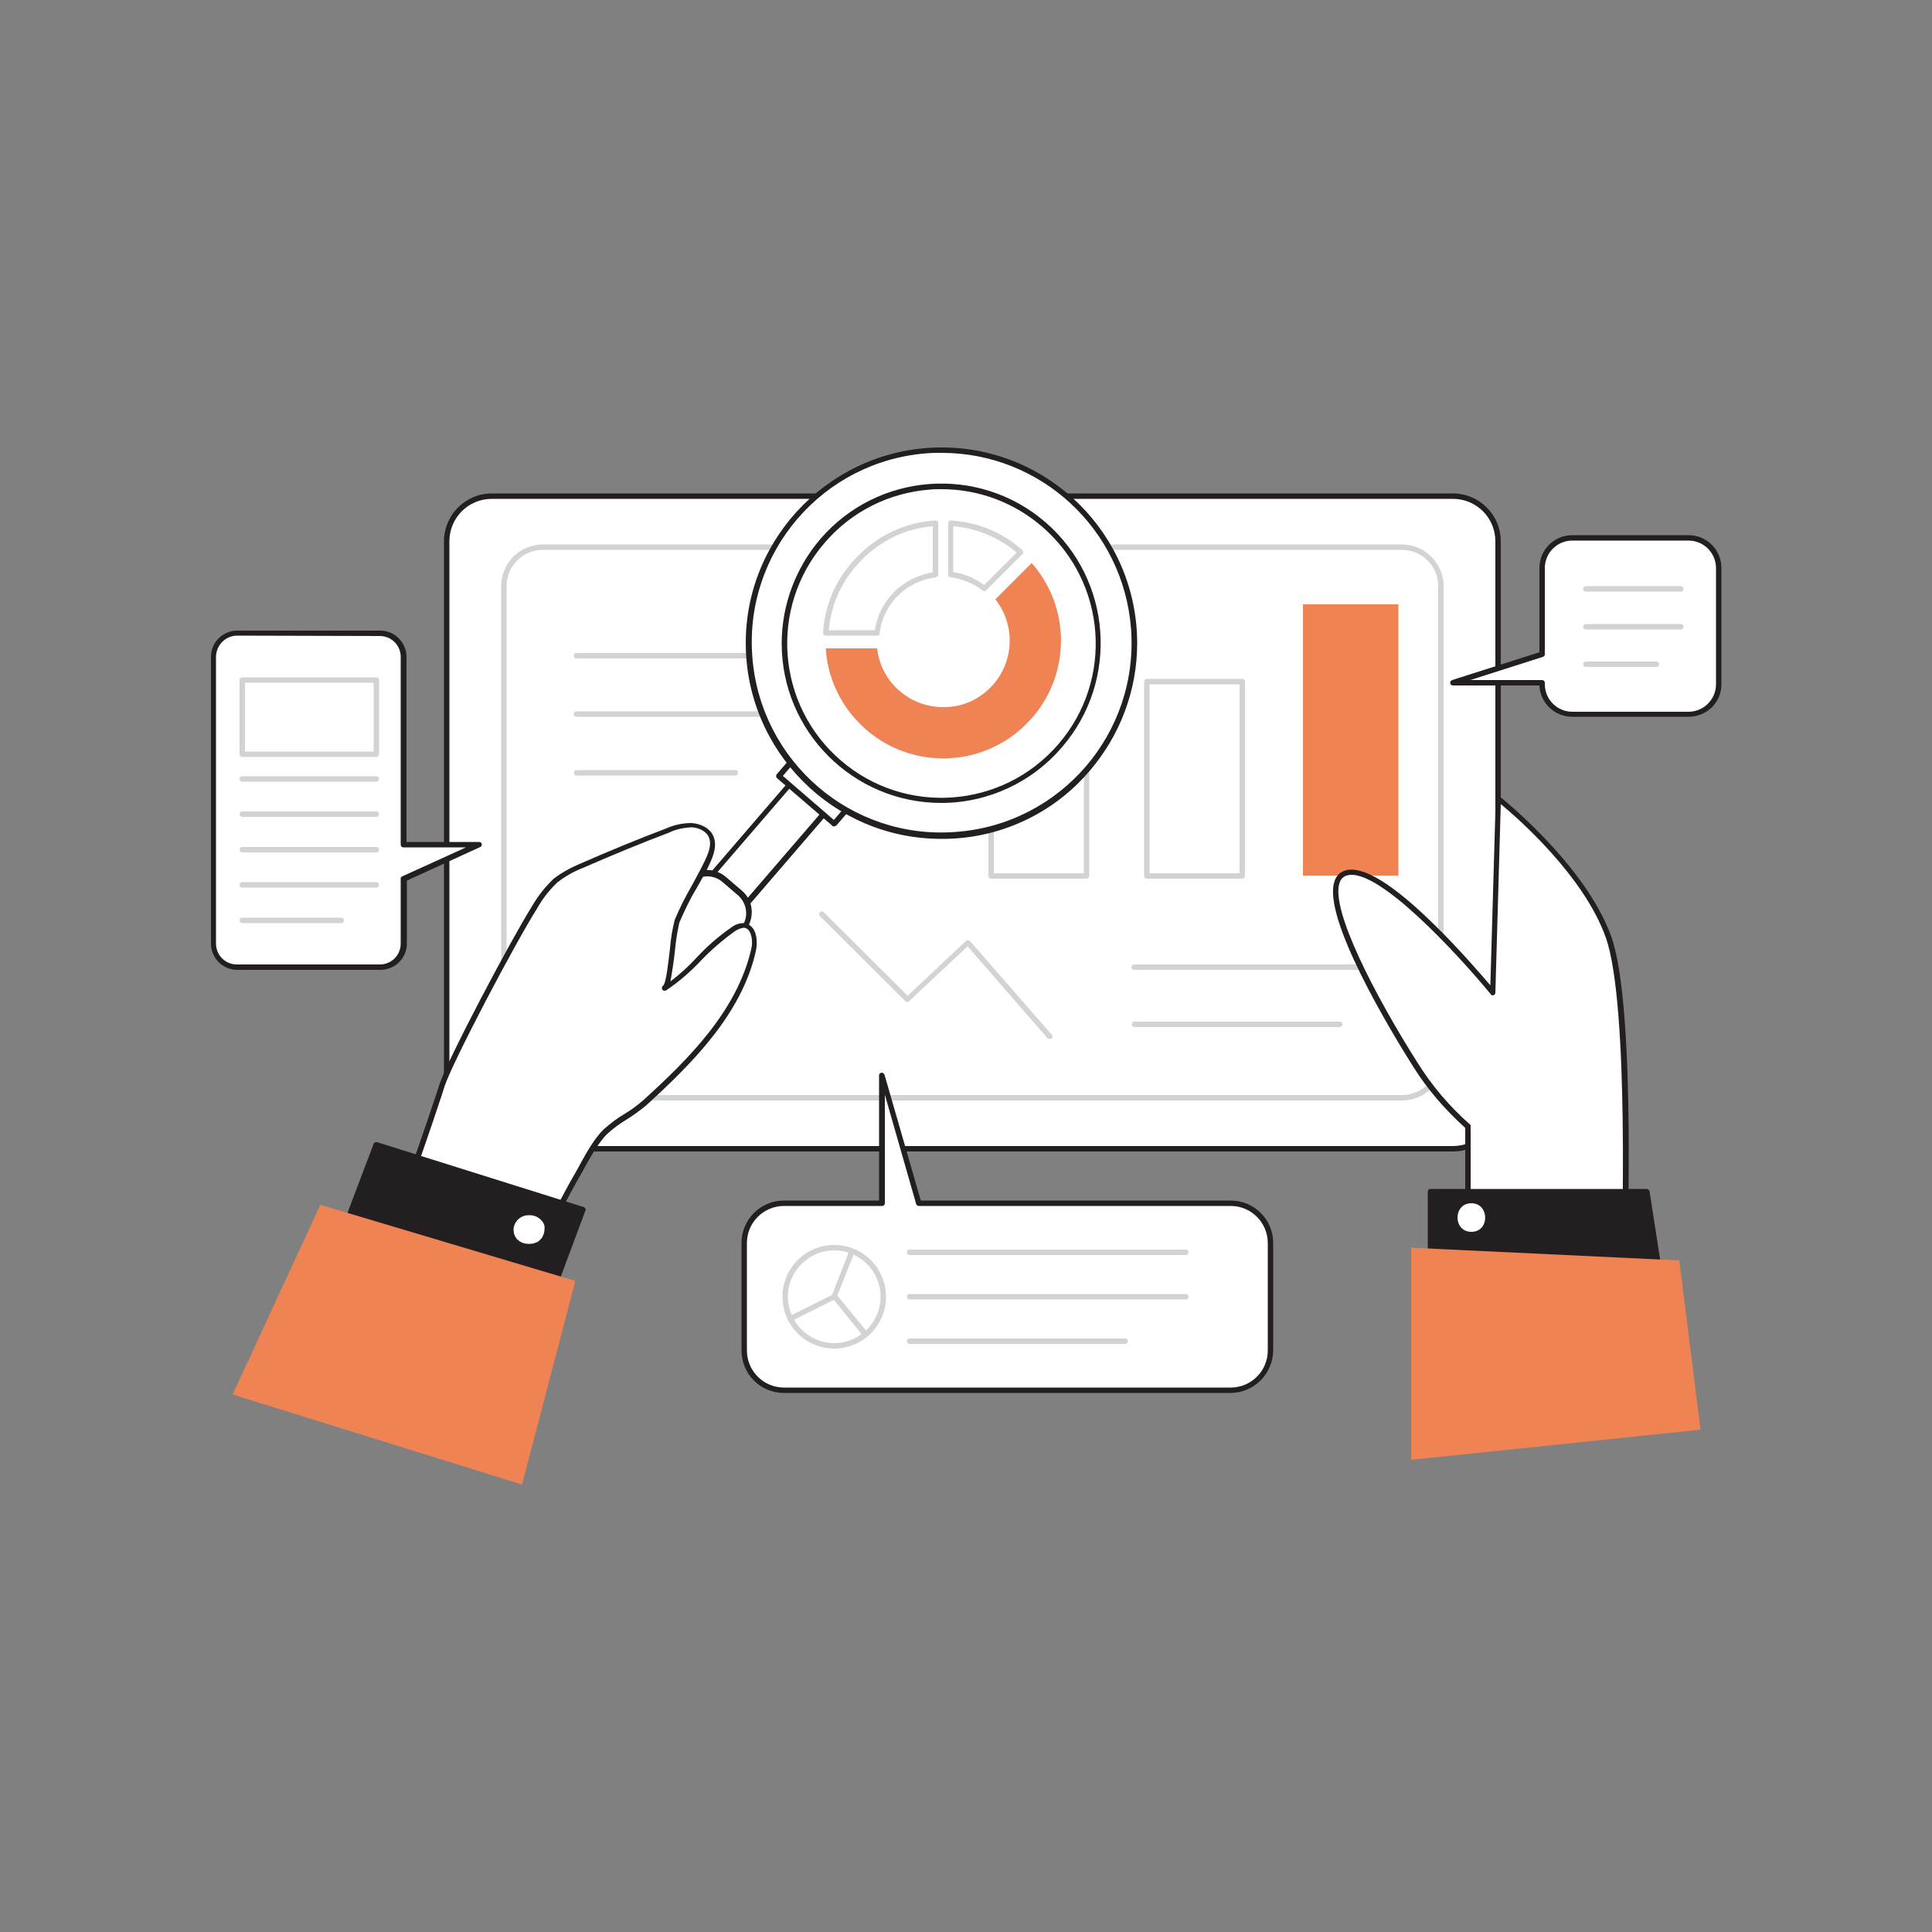<svg transform="scale(1)" version="1.1" id="cEI5b2rt1A" xmlns="http://www.w3.org/2000/svg" xmlns:xlink="http://www.w3.org/1999/xlink" x="0px" y="0px" viewBox="0 0 500 500" xml:space="preserve" class="pbimage_pbimage__wrapper__image__0LEis false"><rect x="0" y="0" width="500" height="500" fill="#808080" stroke="none"/><title>Report Analysis 2</title><style type="text/css"> .st0{fill:#FFFFFF;} .st1{fill:#231F20;} .st2{fill:#D1D3D4;} .st3{fill:none;} .st4{fill:#68E1FD;}
 .st4{fill:#ef8354;}
 .st2{fill:#D1D3D4;}
 .st1{fill:#231F20;}
 .st0{fill:#FFFFFF;}</style><g id="Tablet"><path class="st0" d="M376,297.3H127.3c-6.5,0-11.7-5.2-11.7-11.7V140.1c0-6.5,5.2-11.7,11.7-11.7H376c6.5,0,11.7,5.2,11.7,11.7
		v145.6C387.7,292.1,382.5,297.3,376,297.3z" fill="#FFFFFF"></path><path class="st1" d="M376,298H127.3c-6.8,0-12.4-5.5-12.4-12.4V140.1c0-6.8,5.5-12.4,12.4-12.4H376c6.8,0,12.4,5.5,12.4,12.4v145.6
		C388.4,292.5,382.9,298,376,298z M127.3,129.1c-6.1,0-11,4.9-11,11v145.5c0,6.1,4.9,11,11,11H376c6.1,0,11-4.9,11-11V140.1
		c0-6.1-4.9-11-11-11L127.3,129.1z" fill="#231F20"></path><path class="st0" d="M362.8,284.1H140.5c-5.6,0-10.1-4.5-10.1-10.1V151.7c0-5.6,4.5-10.1,10.1-10.1h222.3c5.6,0,10.1,4.5,10.1,10.1
		V274C373,279.5,368.4,284.1,362.8,284.1z" fill="#FFFFFF"></path><path class="st2" d="M362.9,284.8H140.5c-6,0-10.8-4.8-10.8-10.8V151.7c0-6,4.9-10.8,10.8-10.8h222.3c6,0,10.8,4.9,10.8,10.8V274
		C373.6,280,368.8,284.8,362.9,284.8z M140.5,142.3c-5.2,0-9.4,4.2-9.4,9.4V274c0,5.2,4.2,9.4,9.4,9.4h222.3c5.2,0,9.4-4.2,9.4-9.4
		V151.7c0-5.2-4.2-9.4-9.4-9.4H140.5z" fill="#D1D3D4"></path></g><g id="Text"><line class="st3" x1="149.2" y1="169.6" x2="204.6" y2="169.6"></line><path class="st2" d="M204.6,170.4h-55.4c-0.4,0-0.7-0.3-0.7-0.7c0-0.4,0.3-0.7,0.7-0.7c0,0,0,0,0,0h55.4c0.4,0,0.7,0.3,0.7,0.7
		C205.3,170,205,170.3,204.6,170.4C204.6,170.4,204.6,170.4,204.6,170.4z"></path><line class="st3" x1="149.2" y1="184.8" x2="204.6" y2="184.8"></line><path class="st2" d="M204.6,185.5h-55.4c-0.4,0-0.7-0.3-0.7-0.7c0-0.4,0.3-0.7,0.7-0.7c0,0,0,0,0,0h55.4c0.4,0,0.7,0.3,0.7,0.7
		C205.3,185.2,205,185.5,204.6,185.5C204.6,185.5,204.6,185.5,204.6,185.5z"></path><line class="st3" x1="149.2" y1="200" x2="190.3" y2="200"></line><path class="st2" d="M190.3,200.7h-41.1c-0.4,0-0.7-0.3-0.7-0.7c0-0.4,0.3-0.7,0.7-0.7c0,0,0,0,0,0h41.1c0.4,0,0.7,0.3,0.7,0.7
		C191,200.4,190.7,200.7,190.3,200.7z"></path><line class="st3" x1="358.9" y1="250.3" x2="293.6" y2="250.3"></line><path class="st2" d="M358.9,251h-65.4c-0.4,0-0.7-0.3-0.7-0.7c0-0.4,0.3-0.7,0.7-0.7h65.4c0.4,0,0.7,0.3,0.7,0.7
		C359.6,250.7,359.3,251,358.9,251z"></path><line class="st3" x1="346.7" y1="265.1" x2="293.6" y2="265.1"></line><path class="st2" d="M346.7,265.8h-53.1c-0.4,0-0.7-0.3-0.7-0.7c0-0.4,0.3-0.7,0.7-0.7h53.1c0.4,0,0.7,0.3,0.7,0.7
		S347.1,265.8,346.7,265.8C346.7,265.8,346.7,265.8,346.7,265.8L346.7,265.8z"></path></g><g id="Bar_Chart"><rect class="st0" x="256.5" y="199.5" width="24.7" height="27.2"></rect><path class="st2" d="M281.2,227.4h-24.7c-0.4,0-0.7-0.3-0.7-0.7v-27.2c0-0.4,0.3-0.7,0.7-0.7h24.7c0.4,0,0.7,0.3,0.7,0.7
		c0,0,0,0,0,0v27.2C281.9,227,281.6,227.4,281.2,227.4L281.2,227.4z M257.2,226h23.3v-25.8h-23.3L257.2,226z"></path><rect class="st0" x="296.9" y="176.4" width="24.7" height="50.3"></rect><path class="st2" d="M321.5,227.4h-24.7c-0.4,0-0.7-0.3-0.7-0.7c0,0,0,0,0,0v-50.3c0-0.4,0.3-0.7,0.7-0.7l0,0h24.7
		c0.4,0,0.7,0.3,0.7,0.7c0,0,0,0,0,0v50.3C322.2,227,321.9,227.4,321.5,227.4L321.5,227.4z M297.5,226h23.3v-48.9h-23.3L297.5,226z"></path><rect class="st4" x="337.2" y="156.4" width="24.7" height="70.2"></rect></g><g id="Bubble_3"><path class="st0" d="M437,139.2h-30.1c-4.3,0-7.8,3.5-7.8,7.8v22.3l-23.1,7.4h23.1v0.4c0,4.3,3.5,7.8,7.8,7.8H437
		c4.3,0,7.8-3.5,7.8-7.8V147C444.8,142.7,441.3,139.2,437,139.2C437,139.2,437,139.2,437,139.2z"></path><path class="st1" d="M437,185.5h-30.1c-4.6,0-8.3-3.6-8.5-8.1H376c-0.4,0-0.7-0.3-0.7-0.7c0-0.3,0.2-0.6,0.5-0.7l22.6-7.2V147
		c0-4.7,3.8-8.5,8.5-8.5H437c4.7,0,8.5,3.8,8.5,8.5v30.1C445.5,181.8,441.7,185.5,437,185.5z M380.5,176h18.6c0.4,0,0.7,0.3,0.7,0.7
		c0,0,0,0,0,0v0.4c0,3.9,3.2,7.1,7.1,7.1H437c3.9,0,7.1-3.2,7.1-7.1V147c0-3.9-3.2-7.1-7.1-7.1h-30.1c-3.9,0-7.1,3.2-7.1,7.1v22.3
		c0,0.3-0.2,0.6-0.5,0.7L380.5,176z"></path><path class="st2" d="M435,153.1h-24.6c-0.4,0-0.7-0.3-0.7-0.7s0.3-0.7,0.7-0.7c0,0,0,0,0,0H435c0.4,0,0.7,0.3,0.7,0.7
		S435.4,153.1,435,153.1C435,153.1,435,153.1,435,153.1z"></path><path class="st2" d="M435,162.9h-24.6c-0.4,0-0.7-0.3-0.7-0.7s0.3-0.7,0.7-0.7c0,0,0,0,0,0H435c0.4,0,0.7,0.3,0.7,0.7
		C435.7,162.6,435.4,162.9,435,162.9z"></path><path class="st2" d="M428.7,172.6h-18.3c-0.4,0-0.7-0.3-0.7-0.7s0.3-0.7,0.7-0.7c0,0,0,0,0,0h18.3c0.4,0,0.7,0.3,0.7,0.7
		C429.4,172.3,429.1,172.6,428.7,172.6z"></path></g><g id="Bubble_2"><path class="st0" d="M124,218.5h-19.5V170c0-3.4-2.7-6.1-6.1-6.1c0,0,0,0,0,0h-37c-3.4,0-6.1,2.7-6.2,6.1c0,0,0,0,0,0v74.2
		c0,3.4,2.7,6.1,6.1,6.1h37c3.4,0,6.1-2.7,6.1-6.1v-16.8L124,218.5z"></path><path class="st1" d="M98.4,251h-37c-3.8,0-6.8-3.1-6.8-6.8V170c0-3.8,3.1-6.8,6.8-6.8h37c3.8,0,6.8,3.1,6.8,6.8v47.9H124
		c0.4,0,0.7,0.3,0.7,0.7c0,0.3-0.2,0.5-0.4,0.6l-19,8.7v16.3C105.3,248,102.2,251,98.4,251z M61.4,164.5c-3,0-5.4,2.4-5.5,5.4
		c0,0,0,0.1,0,0.1v74.2c0,3,2.4,5.4,5.4,5.4h37c3,0,5.4-2.4,5.4-5.4v-16.8c0-0.3,0.2-0.5,0.4-0.6l16.5-7.5h-16.2
		c-0.4,0-0.7-0.3-0.7-0.7V170c0-3-2.4-5.4-5.4-5.4L61.4,164.5z"></path><rect class="st0" x="62.7" y="176" width="34.7" height="19.2"></rect><path class="st2" d="M97.4,195.9H62.7c-0.4,0-0.7-0.3-0.7-0.7V176c0-0.4,0.3-0.7,0.7-0.7h34.7c0.4,0,0.7,0.3,0.7,0.7v19.2
		C98,195.6,97.7,195.9,97.4,195.9z M63.4,194.5h33.3v-17.8H63.4L63.4,194.5z"></path><path class="st2" d="M97.4,202.3H62.7c-0.4,0-0.7-0.3-0.7-0.7c0-0.4,0.3-0.7,0.7-0.7h34.7c0.4,0,0.7,0.3,0.7,0.7
		C98.1,202,97.7,202.3,97.4,202.3z"></path><path class="st2" d="M97.4,211.4H62.7c-0.4,0-0.7-0.3-0.7-0.7c0-0.4,0.3-0.7,0.7-0.7c0,0,0,0,0,0h34.7c0.4,0,0.7,0.3,0.7,0.7
		C98.1,211.1,97.8,211.4,97.4,211.4C97.4,211.4,97.4,211.4,97.4,211.4z"></path><path class="st2" d="M97.4,220.6H62.7c-0.4,0-0.7-0.3-0.7-0.7c0-0.4,0.3-0.7,0.7-0.7c0,0,0,0,0,0h34.7c0.4,0,0.7,0.3,0.7,0.7
		C98.1,220.3,97.8,220.6,97.4,220.6C97.4,220.6,97.4,220.6,97.4,220.6z"></path><path class="st2" d="M97.4,229.7H62.7c-0.4,0-0.7-0.3-0.7-0.7c0-0.4,0.3-0.7,0.7-0.7c0,0,0,0,0,0h34.7c0.4,0,0.7,0.3,0.7,0.7
		C98.1,229.4,97.8,229.7,97.4,229.7C97.4,229.7,97.4,229.7,97.4,229.7z"></path><path class="st2" d="M88.3,238.9H62.7c-0.4,0-0.7-0.3-0.7-0.7c0-0.4,0.3-0.7,0.7-0.7c0,0,0,0,0,0h25.6c0.4,0,0.7,0.3,0.7,0.7
		C89,238.6,88.7,238.9,88.3,238.9z"></path></g><g id="Bubble_1"><path class="st0" d="M318.4,311.4h-80.7l-9.5-33.1v33.1h-25.3c-5.7,0-10.3,4.6-10.3,10.3l0,0v27.8c0,5.7,4.6,10.3,10.3,10.3h115.6
		c5.7,0,10.3-4.6,10.3-10.3c0,0,0,0,0,0v-27.8C328.7,316,324.1,311.4,318.4,311.4C318.4,311.4,318.4,311.4,318.4,311.4z"></path><path class="st1" d="M318.4,360.5H202.9c-6.1,0-11-4.9-11-11v-27.8c0-6.1,4.9-11,11-11h24.6v-32.4c0-0.4,0.3-0.6,0.6-0.7
		c0.3,0,0.7,0.2,0.8,0.5l9.4,32.6h80.2c6.1,0,11,4.9,11,11v27.8C329.4,355.6,324.5,360.5,318.4,360.5z M202.9,312.1
		c-5.3,0-9.6,4.3-9.6,9.6v27.8c0,5.3,4.3,9.6,9.6,9.6h115.6c5.3,0,9.6-4.3,9.6-9.6v-27.8c0-5.3-4.3-9.6-9.6-9.6h-80.7
		c-0.3,0-0.6-0.2-0.7-0.5l-8.1-28.3v28.1c0,0.4-0.3,0.7-0.7,0.7H202.9z"></path><path class="st2" d="M306.9,324.8h-71.5c-0.4,0-0.7-0.3-0.7-0.7c0-0.4,0.3-0.7,0.7-0.7h71.5c0.4,0,0.7,0.3,0.7,0.7
		S307.3,324.8,306.9,324.8C306.9,324.8,306.9,324.8,306.9,324.8z"></path><path class="st2" d="M306.9,336.3h-71.5c-0.4,0-0.7-0.3-0.7-0.7c0-0.4,0.3-0.7,0.7-0.7h71.5c0.4,0,0.7,0.3,0.7,0.7
		S307.3,336.3,306.9,336.3C306.9,336.3,306.9,336.3,306.9,336.3z"></path><path class="st2" d="M291.2,347.8h-55.8c-0.4,0-0.7-0.3-0.7-0.7c0-0.4,0.3-0.7,0.7-0.7h55.8c0.4,0,0.7,0.3,0.7,0.7
		S291.6,347.8,291.2,347.8C291.2,347.8,291.2,347.8,291.2,347.8z"></path><circle class="st0" cx="215.9" cy="335.6" r="12.7"></circle><path class="st2" d="M215.9,349c-7.4,0-13.4-6-13.4-13.4c0-7.4,6-13.4,13.4-13.4c7.4,0,13.4,6,13.4,13.4
		C229.3,343,223.3,349,215.9,349z M215.9,323.6c-6.6,0-12,5.4-12,12s5.4,12,12,12s12-5.4,12-12C227.9,329,222.5,323.6,215.9,323.6
		C215.9,323.6,215.9,323.6,215.9,323.6L215.9,323.6z"></path><polyline class="st0" points="220.4,324.1 215.9,335.6 223.9,345.4 	"></polyline><path class="st2" d="M223.9,346.1c-0.2,0-0.4-0.1-0.5-0.3l-8-9.9c-0.2-0.2-0.2-0.5-0.1-0.7l4.5-11.5c0.1-0.4,0.5-0.5,0.9-0.4
		c0.4,0.1,0.5,0.6,0.4,0.9c0,0,0,0,0,0l-4.4,11.1l7.8,9.5c0.3,0.3,0.2,0.7-0.1,1c0,0,0,0,0,0C224.2,346.1,224.1,346.2,223.9,346.1z"></path><line class="st3" x1="215.9" y1="335.6" x2="204.5" y2="341.3"></line><path class="st2" d="M204.5,342c-0.3,0-0.5-0.1-0.6-0.4c-0.2-0.3,0-0.8,0.3-0.9l11.4-5.7c0.3-0.2,0.8,0,0.9,0.3
		c0.2,0.3,0,0.8-0.3,0.9c0,0,0,0,0,0l-11.4,5.7C204.7,342,204.6,342,204.5,342z"></path></g><path class="st2" id="Line_chart" d="M271.6,268.9c-0.2,0-0.4-0.1-0.5-0.2l-20.7-23.8l-15.1,14.2c-0.3,0.3-0.7,0.3-1,0c0,0,0,0,0,0
	l-22.1-22c-0.3-0.3-0.3-0.7,0-1c0.3-0.3,0.7-0.3,1,0c0,0,0,0,0,0l21.7,21.6l15.1-14.2c0.1-0.1,0.3-0.2,0.5-0.2
	c0.2,0,0.4,0.1,0.5,0.2l21.2,24.3c0.3,0.3,0.2,0.7,0,1c0,0,0,0,0,0C271.9,268.9,271.8,268.9,271.6,268.9z"></path><g id="magnifying_glass"><path class="st0" d="M179.3,241.6l-0.5-0.4c-2.3-2-2.6-5.4-0.6-7.7v0l28.4-33l0,0l8.8,7.6l0,0l-28.4,33
		C185.1,243.3,181.6,243.6,179.3,241.6L179.3,241.6z"></path><path class="st1" d="M182.9,243.6c-1.5,0-2.9-0.5-4-1.5l-0.5-0.4l0,0c-2.6-2.2-2.9-6.1-0.7-8.7c0,0,0,0,0,0l28.4-33
		c0.3-0.3,0.7-0.3,1-0.1l8.8,7.6c0.3,0.2,0.3,0.7,0.1,1c0,0,0,0,0,0l-28.4,33c-1.1,1.2-2.6,2-4.2,2.1
		C183.2,243.6,183.1,243.6,182.9,243.6z M179.3,240.6l0.5,0.4c2,1.7,5,1.5,6.7-0.5c0,0,0,0,0,0l28-32.5l-7.8-6.7l-28,32.5
		C177,235.9,177.3,238.9,179.3,240.6L179.3,240.6z"></path><rect class="st0" x="201.3" y="181.5" transform="matrix(0.653 -0.758 0.758 0.653 -67.303 234.941)" width="42.6" height="18.8"></rect><path class="st1" d="M215.8,213.9c-0.2,0-0.3-0.1-0.4-0.2l-14.3-12.3c-0.3-0.3-0.3-0.7-0.1-1l27.8-32.3c0.1-0.1,0.3-0.2,0.5-0.2
		c0.2,0,0.4,0.1,0.5,0.2l14.3,12.3c0.3,0.3,0.3,0.7,0.1,1l-27.8,32.3C216.2,213.7,216.1,213.8,215.8,213.9L215.8,213.9z
		 M202.6,200.8l13.2,11.4l26.9-31.2l-13.2-11.4L202.6,200.8z"></path><path class="st0" d="M143.2,287.3l-4.2-3.6c-2.8-2.4-3.1-6.6-0.7-9.4l39.7-46.1c2.4-2.8,6.6-3.1,9.4-0.7l4.2,3.6
		c2.8,2.4,3.1,6.6,0.7,9.4l-39.7,46.1C150.1,289.4,145.9,289.7,143.2,287.3z"></path><path class="st1" d="M147.5,289.6c-1.8,0-3.5-0.6-4.8-1.8l-4.2-3.6l0,0c-3.1-2.6-3.4-7.3-0.8-10.4l39.7-46.1
		c2.6-3.1,7.3-3.4,10.4-0.8l4.2,3.6c3.1,2.6,3.4,7.3,0.8,10.4l-39.7,46.1c-1.3,1.5-3.1,2.4-5,2.5L147.5,289.6z M139.4,283.2l4.2,3.6
		c2.5,2.1,6.2,1.8,8.4-0.6l39.7-46c2.1-2.5,1.8-6.2-0.6-8.4l-4.2-3.6c-2.5-2.1-6.2-1.8-8.4,0.6l-39.7,46.1
		C136.7,277.3,137,281.1,139.4,283.2L139.4,283.2z"></path><circle class="st0" cx="243.6" cy="166.5" r="50"></circle><path class="st1" d="M243.6,217.1c-28,0-50.6-22.8-50.6-50.7s22.8-50.6,50.7-50.6c28,0,50.6,22.8,50.6,50.7
		c0,12.1-4.4,23.8-12.3,33C272.4,210.8,258.3,217.2,243.6,217.1z M243.7,117.2c-1.2,0-2.5,0-3.7,0.1c-27.1,2-47.4,25.6-45.3,52.7
		s25.6,47.4,52.7,45.3c27.1-2,47.4-25.6,45.3-52.7C290.7,137,269.4,117.2,243.7,117.2z"></path><circle class="st0" cx="243.6" cy="166.5" r="40.6"></circle><path class="st1" d="M243.6,207.8c-22.8,0-41.3-18.5-41.3-41.3c0-9.9,3.6-19.5,10-27l0,0c14.9-17.3,41-19.2,58.2-4.4
		c17.3,14.9,19.2,41,4.4,58.2C267.1,202.5,255.6,207.8,243.6,207.8L243.6,207.8z M243.7,126.6c-1,0-2,0-3,0.1
		c-10.6,0.8-20.4,5.7-27.3,13.8l0,0c-14.4,16.7-12.5,41.9,4.2,56.3s41.9,12.5,56.3-4.2s12.5-41.9-4.2-56.3
		C262.4,130,253.2,126.6,243.7,126.6L243.7,126.6z M212.8,140L212.8,140z"></path></g><g id="Hands"><path class="st0" d="M379.9,321.8v-30.3c-5.3-4.7-9.9-10-13.6-16c-6.2-9.9-28.1-46.3-18-49.6s38,30.9,38,30.9l1.4-50.2
		c0,0,21.9,17.1,28.5,35.9s3.9,89.3,3.9,89.3L379.9,321.8z"></path><path class="st1" d="M420.1,332.5c-0.1,0-0.1,0-0.2,0l-40.2-9.9c-0.3-0.1-0.5-0.4-0.5-0.7v-30c-5.2-4.7-9.8-10-13.5-15.9
		c-5.6-8.9-23.7-38.7-20.3-48c0.4-1.3,1.4-2.3,2.7-2.7c4.5-1.4,12.4,3.4,23.5,14.4c6.2,6.1,11.7,12.5,14.1,15.3l1.4-48.3
		c0-0.3,0.2-0.5,0.4-0.6c0.2-0.1,0.5-0.1,0.7,0.1c0.2,0.2,22.1,17.5,28.8,36.2s4,86.7,3.9,89.5c0,0.2-0.1,0.4-0.3,0.5
		C420.4,332.4,420.2,332.4,420.1,332.5z M380.6,321.3l38.9,9.6c0.3-8.1,2.2-70.9-3.9-88.2c-5.6-15.9-22.7-30.9-27.2-34.6l-1.4,48.8
		c0,0.4-0.3,0.7-0.7,0.7c-0.2,0-0.4-0.1-0.5-0.3c-7.7-9.4-29.4-33.3-37.3-30.7c-0.9,0.3-1.5,0.9-1.8,1.8
		c-2.5,6.9,9.3,29.5,20.2,46.7c3.7,5.9,8.2,11.2,13.4,15.8c0.2,0.1,0.3,0.3,0.3,0.5V321.3z"></path><polygon class="st1" points="426.2,308.4 370.2,308.4 370.2,332.4 431.8,343.9 	"></polygon><path class="st1" d="M431.8,344.6h-0.1l-61.6-11.5c-0.3-0.1-0.6-0.4-0.6-0.7v-24c0-0.4,0.3-0.7,0.7-0.7h0h56c0.3,0,0.6,0.3,0.7,0.6
		l5.5,35.5c0,0.2,0,0.4-0.2,0.6C432.1,344.6,432,344.6,431.8,344.6z M370.9,331.9l60,11.2l-5.3-33.9h-54.7L370.9,331.9z"></path><polygon class="st4" points="434.6,326.2 365.2,322.9 365.2,377.8 440.1,370 	"></polygon><path class="st0" d="M142,318.4c2.3-5.1,4.9-10.1,7.8-15c2-3.4,4.1-7.7,6.9-10.5s7-4.6,10.2-7.5c12.2-11,24.5-23.4,28.2-39.5
		c0.6-2.6,0.1-6.3-2.5-6.4c-1,0-1.9,0.4-2.7,1c-6.6,4.3-11.4,11.4-17.8,15.4c1.7-1.1,2.2-14.7,3.2-17.4c2.1-5.2,5.3-10.1,7.8-15.2
		c1-2.1,2-4.4,1.1-6.6c-0.8-2-3-3.1-5.2-3.1c-2.1,0.1-4.2,0.6-6.2,1.4c-7.5,2.8-14.9,5.9-22.2,9.1c-2.4,0.9-4.7,2.2-6.8,3.8
		c-2.2,2-4,4.4-5.4,6.9c-5.6,8.9-21.6,39.2-24,46.1c-0.8,2.5-10.1,31-11.4,30.8L142,318.4z"></path><path class="st1" d="M142,319.1h-0.1l-39-6.7c-0.4-0.1-0.6-0.4-0.6-0.8c0-0.2,0.2-0.4,0.4-0.5c0.7-0.9,3.1-6.6,10.3-28.2
		c0.4-1.1,0.6-1.9,0.7-2.2c2.3-6.8,18.2-36.9,24-46.2c1.5-2.6,3.4-5,5.6-7.1c2.1-1.6,4.5-2.9,6.9-3.9c7.3-3.2,14.8-6.3,22.2-9.1
		c2-0.9,4.3-1.4,6.5-1.4c2.2,0.1,4.9,1.2,5.8,3.6s-0.1,4.9-1.1,7.1s-2.3,4.3-3.4,6.3c-1.7,2.8-3.1,5.8-4.4,8.8
		c-0.5,2.3-0.9,4.6-1.1,7c-0.3,2.8-0.7,5.5-1.2,8.2c2.5-1.9,4.8-4,6.9-6.3c2.7-2.9,5.7-5.5,8.9-7.7c0.9-0.7,2-1.1,3.1-1.1
		c0.9,0,1.8,0.5,2.4,1.3c1.2,1.5,1.2,4.1,0.8,6c-3.7,16.4-16.7,29.2-28.4,39.9c-1.6,1.3-3.2,2.5-5,3.6c-1.8,1.1-3.6,2.4-5.1,3.8
		c-2.1,2.1-3.9,5.3-5.5,8.1c-0.4,0.8-0.8,1.5-1.2,2.2c-2.8,4.8-5.4,9.8-7.7,14.9C142.5,319,142.3,319.1,142,319.1z M104.2,311.2
		l37.4,6.4c2.3-5,4.8-9.8,7.6-14.6c0.4-0.7,0.8-1.4,1.2-2.2c1.6-2.9,3.5-6.2,5.8-8.5c1.7-1.5,3.5-2.9,5.4-4c1.7-1,3.3-2.2,4.8-3.5
		c11.6-10.5,24.3-23.1,28-39.1c0.4-1.5,0.3-3.7-0.6-4.9c-0.3-0.4-0.8-0.7-1.3-0.7c-0.8,0.1-1.6,0.4-2.3,0.9c-3.1,2.2-6,4.7-8.7,7.5
		c-2.7,2.9-5.8,5.6-9.1,7.8c-0.3,0.2-0.8,0.1-1-0.2c-0.2-0.3-0.1-0.8,0.2-1l0,0c0.8-0.6,1.4-6.3,1.8-9.7c0.2-2.5,0.6-4.9,1.2-7.3
		c1.3-3.1,2.8-6.1,4.5-9c1.1-2.1,2.3-4.2,3.3-6.3s1.8-4.2,1.1-6s-2.8-2.6-4.5-2.7c-2,0.1-4.1,0.5-5.9,1.4
		c-7.4,2.8-14.9,5.9-22.2,9.1c-2.4,0.9-4.6,2.2-6.6,3.7c-2.1,2-3.9,4.3-5.3,6.8c-5.8,9.2-21.6,39.2-23.9,45.9l-0.7,2.2
		C108.1,302.2,105.5,308.9,104.2,311.2z"></path><polygon class="st1" points="150.8,313.1 97.3,296.4 88.3,320.1 142.8,334.4 	"></polygon><path class="st1" d="M142.8,335.1c-0.1,0-0.1,0-0.2,0l-54.5-14.3c-0.2-0.1-0.4-0.2-0.4-0.4c-0.1-0.2-0.1-0.4,0-0.6l9-23.8
		c0.1-0.3,0.5-0.5,0.9-0.4l53.5,16.8c0.2,0.1,0.3,0.2,0.4,0.4c0.1,0.2,0.1,0.4,0,0.5l-7.9,21.2C143.4,334.9,143.1,335.1,142.8,335.1
		z M89.2,319.6l53.1,13.9l7.5-19.9l-52.1-16.4L89.2,319.6z"></path><polygon class="st4" points="148.9,331.5 82.9,311.8 60.2,360.9 135.1,384.2 	"></polygon><path class="st0" d="M140.9,317.2c-0.2-0.6-0.5-1.2-1-1.6l-0.8-0.6c-0.6-0.3-1.2-0.5-1.9-0.5h-0.6c-2,0.1-3.6,1.7-3.7,3.7l0.1,1
		c0.2,0.6,0.5,1.2,0.9,1.6l0.8,0.6c0.6,0.3,1.2,0.5,1.9,0.5h0.6c0.5,0,1-0.1,1.4-0.3c0.5-0.1,0.9-0.4,1.2-0.8
		c0.4-0.3,0.6-0.7,0.8-1.2c0.2-0.4,0.3-0.9,0.3-1.4C141,317.9,140.9,317.5,140.9,317.2z"></path><path class="st0" d="M380.8,311.4c-4.8,0-4.8,7.4,0,7.4S385.5,311.4,380.8,311.4z"></path></g><g id="Pie_Chart"><path class="st2" d="M227,164.5h-13.3c-0.2,0-0.4-0.1-0.5-0.2c-0.1-0.1-0.2-0.3-0.2-0.5c0.4-6.9,3.1-13.4,7.7-18.5
		c0.9-1,1.9-2,2.9-2.9c5.1-4.6,11.7-7.3,18.5-7.7c0.4,0,0.7,0.3,0.7,0.6c0,0,0,0,0,0.1v13.3c0,0.4-0.3,0.6-0.6,0.7
		c-3.1,0.4-5.9,1.6-8.4,3.5c-1,0.8-1.9,1.7-2.7,2.7c-1.9,2.4-3.1,5.3-3.5,8.4C227.7,164.3,227.4,164.5,227,164.5z M214.5,163.1h11.9
		c0.5-3.1,1.7-6,3.7-8.4c0.9-1.1,1.8-2.1,2.9-2.9c2.4-1.9,5.4-3.2,8.4-3.7v-11.9c-6.3,0.5-12.2,3.1-16.9,7.3l0,0
		c-1,0.8-1.9,1.8-2.7,2.7C217.6,150.9,215,156.8,214.5,163.1L214.5,163.1z M224,142.9L224,142.9z"></path><path class="st4" d="M274.5,163.8c-0.4-6.7-3.1-13.1-7.5-18.1l-9.4,9.4c2,2.5,3.2,5.5,3.6,8.7c0.1,0.7,0.1,1.3,0.1,2
		c0,0.7,0,1.3-0.1,2c-0.4,3.2-1.6,6.2-3.6,8.7c-0.8,1-1.8,2-2.8,2.8c-2.5,2-5.5,3.3-8.7,3.6c-0.7,0.1-1.3,0.1-2,0.1
		c-0.7,0-1.3,0-2-0.1c-3.2-0.4-6.2-1.6-8.7-3.6c-3.6-2.8-5.9-7-6.4-11.5h-13.3c0.4,6.7,3.1,13.1,7.5,18.1c0.9,1,1.8,1.9,2.8,2.8
		c5,4.4,11.4,7.1,18.1,7.5c0.7,0,1.3,0.1,2,0.1c0.7,0,1.3,0,2-0.1c6.7-0.4,13.1-3.1,18.1-7.5c1-0.9,1.9-1.8,2.8-2.8
		c4.4-5,7.1-11.4,7.5-18.1c0-0.7,0.1-1.3,0.1-2S274.6,164.5,274.5,163.8z"></path><path class="st2" d="M254.8,153c-0.2,0-0.3-0.1-0.4-0.1c-2.4-1.9-5.3-3.1-8.4-3.5c-0.4,0-0.6-0.3-0.6-0.7v-13.3
		c0-0.4,0.3-0.7,0.7-0.7c0,0,0,0,0,0c6.9,0.4,13.4,3.1,18.5,7.7c0.3,0.3,0.3,0.7,0,1c0,0,0,0,0,0l-9.4,9.4
		C255.2,152.9,255,153,254.8,153z M246.8,148.1c2.9,0.4,5.6,1.6,7.9,3.3l8.4-8.4c-4.6-3.9-10.3-6.3-16.4-6.8V148.1z"></path></g></svg>